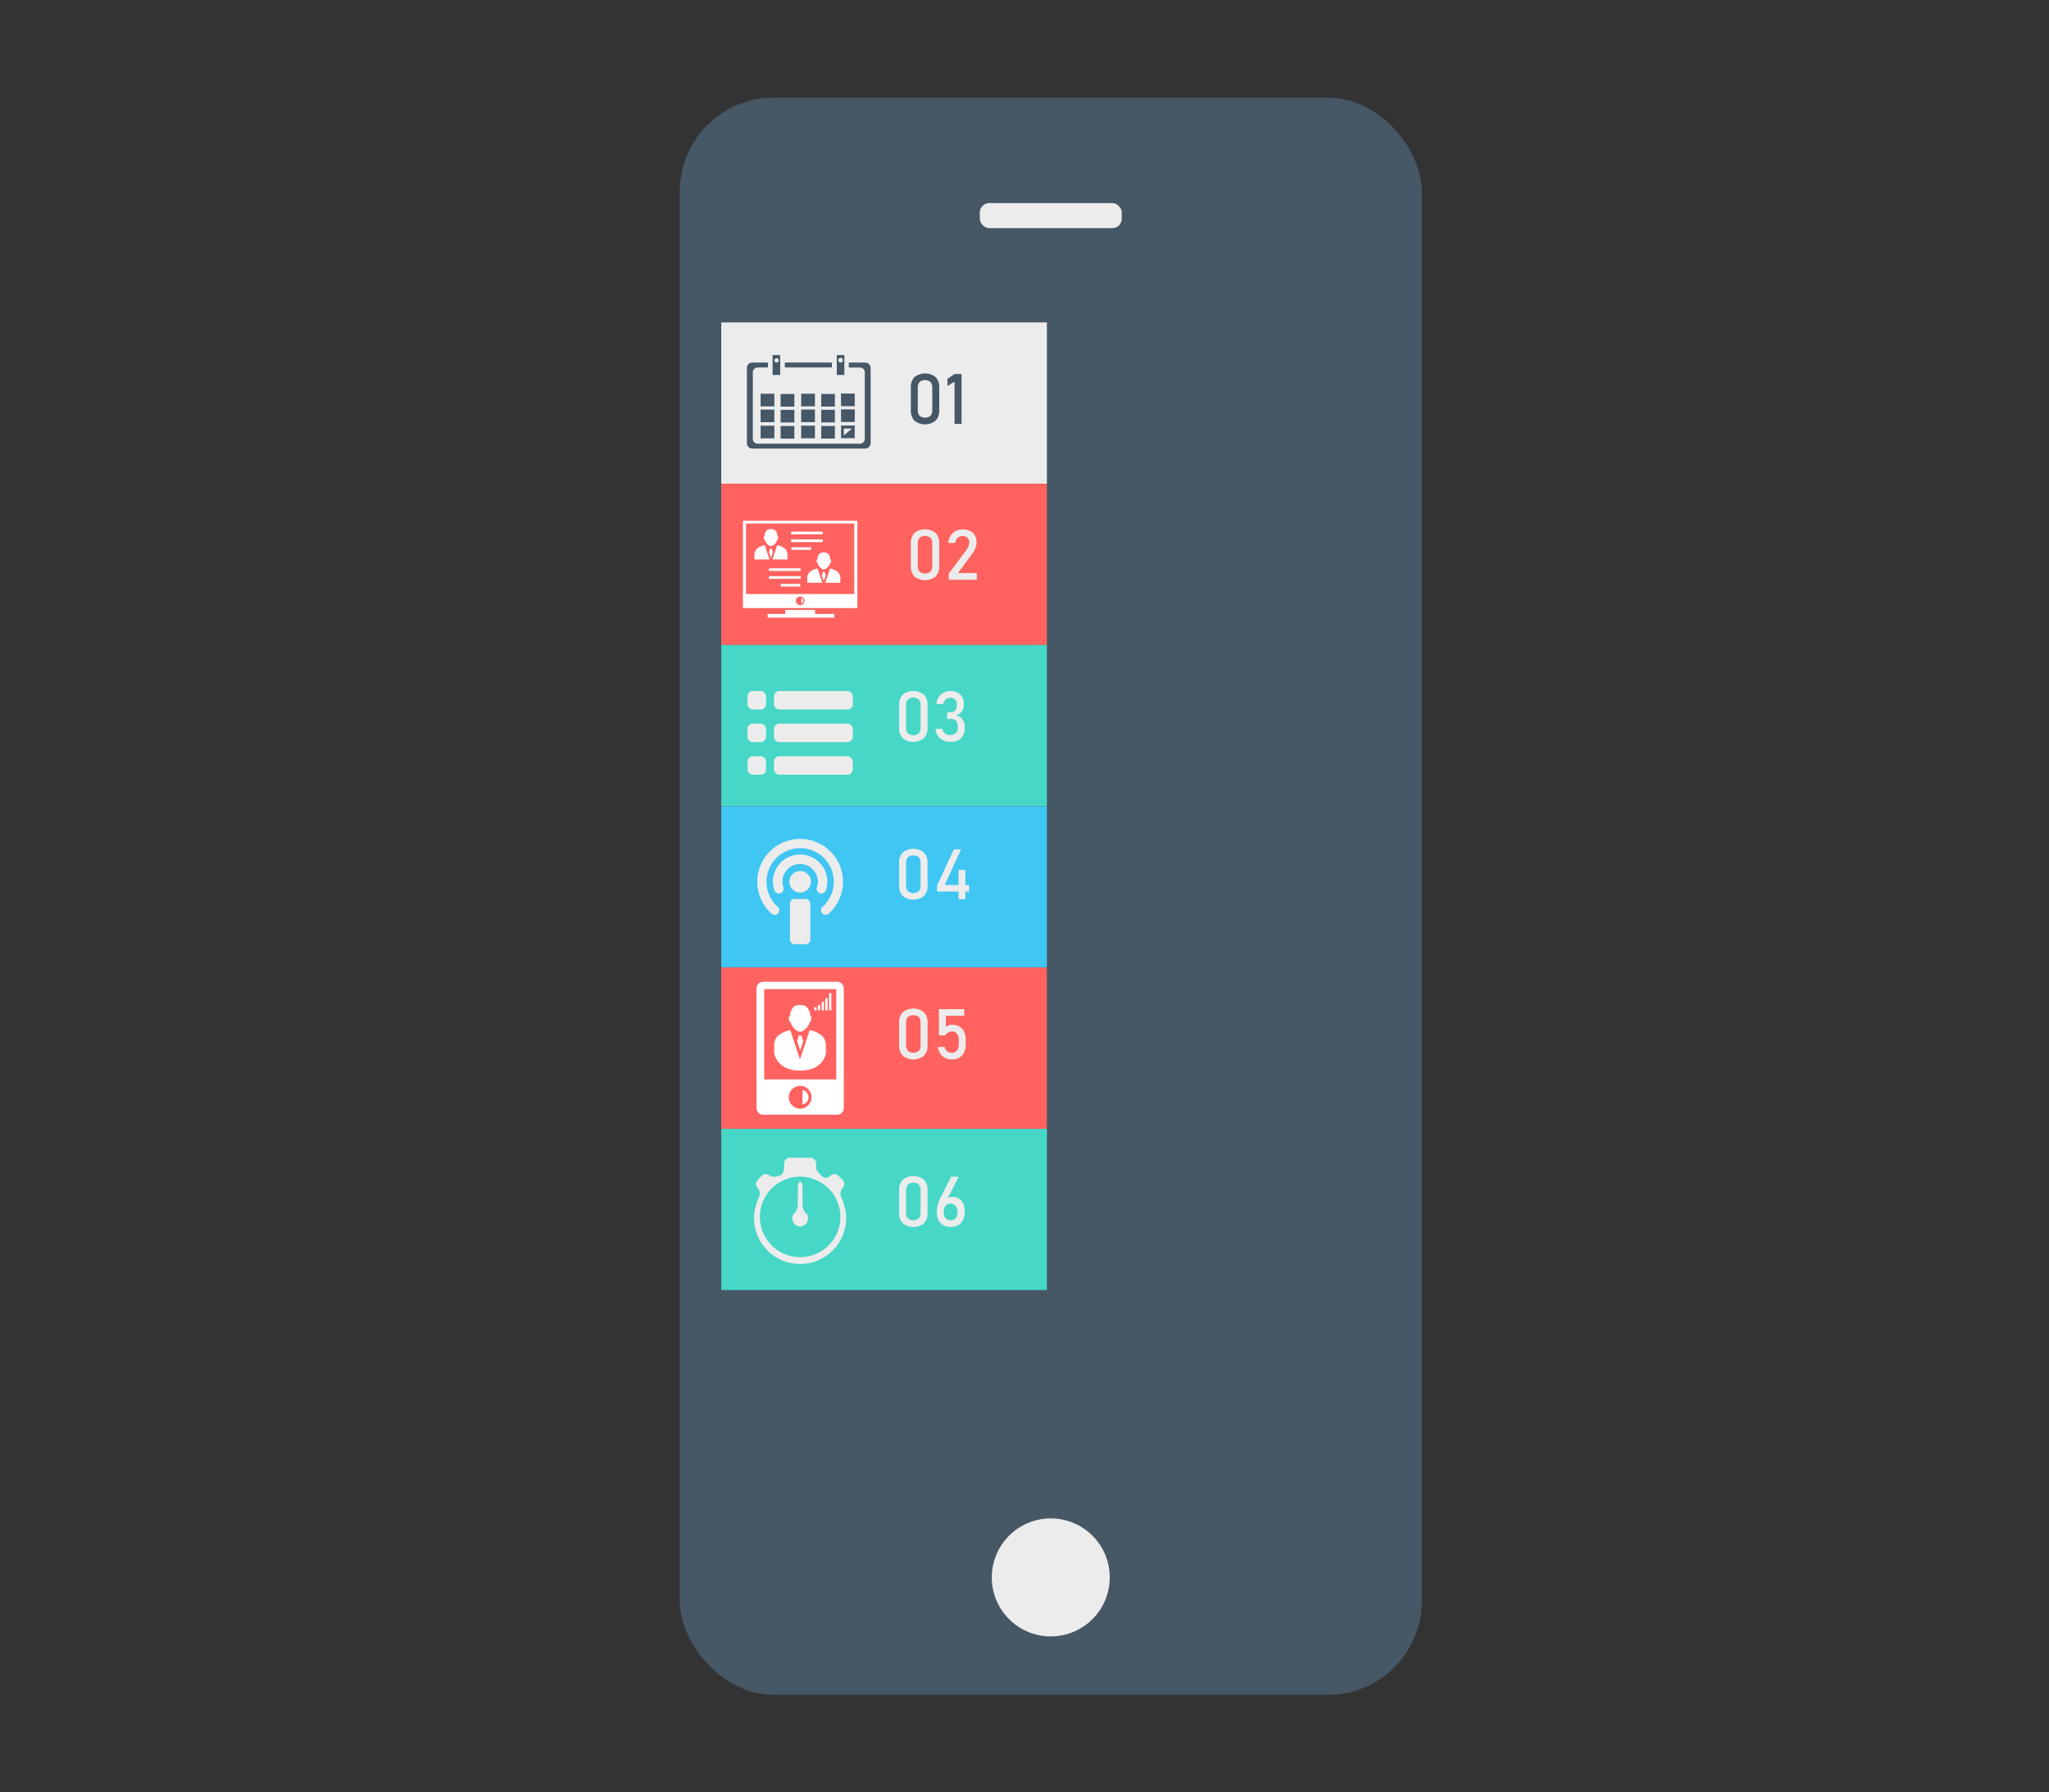 <svg id="Layer_1" data-name="Layer 1" xmlns="http://www.w3.org/2000/svg" width="1052px" height="920px" viewBox="0 0 1052 920"><rect x="0" y="0" width="1052" height="920" fill="#333333" stroke="none"/><defs><style>.cls-1{fill:#465766;}.cls-2{fill:#ececec;}.cls-3{fill:#ff625f;}.cls-4{fill:#fff;}.cls-5{fill:#47d7c6;}.cls-6{fill:#40c6f2;}</style></defs><rect class="cls-1" x="349" y="50.12" width="381" height="819.88" rx="48.23"/><path class="cls-2" d="M569.77,809.72a30.28,30.28,0,1,1-30.27-30.28A30.27,30.27,0,0,1,569.77,809.72Z"/><rect class="cls-2" x="503.06" y="104.25" width="72.88" height="12.86" rx="4.82"/><rect class="cls-2" x="623.09" y="79.06" height="167.19"/><rect class="cls-2" x="370.31" y="165.5" width="167.19" height="82.77"/><path class="cls-1" d="M389.11,188.62a2.48,2.48,0,0,0-2.59,2.34V225.4a2.49,2.49,0,0,0,2.59,2.35h52.26A2.48,2.48,0,0,0,444,225.4V191a2.47,2.47,0,0,0-2.59-2.34H435.8V186.1h8.32a2.77,2.77,0,0,1,2.88,2.65v38.86a2.77,2.77,0,0,1-2.88,2.64H386.36a2.77,2.77,0,0,1-2.88-2.64V188.75a2.77,2.77,0,0,1,2.88-2.65h7.91v2.52Z"/><path class="cls-1" d="M437.43,220h-4.2v3.55Zm1.41,4.92h-7v-6.49h7Z"/><rect class="cls-1" x="431.81" y="210.13" width="7.04" height="6.49"/><rect class="cls-1" x="431.81" y="202.01" width="7.04" height="6.49"/><path class="cls-1" d="M432.76,185a1.2,1.2,0,1,0-1.19,1.1A1.15,1.15,0,0,0,432.76,185Zm.75-2.75v10.22h-3.88V182.25Z"/><rect class="cls-1" x="421.62" y="218.64" width="7.04" height="6.48"/><rect class="cls-1" x="421.62" y="210.35" width="7.04" height="6.48"/><rect class="cls-1" x="421.62" y="202.23" width="7.04" height="6.48"/><rect class="cls-1" x="411.34" y="218.5" width="7.05" height="6.49"/><rect class="cls-1" x="411.34" y="210.22" width="7.05" height="6.48"/><rect class="cls-1" x="411.34" y="202.1" width="7.05" height="6.48"/><rect class="cls-1" x="402.96" y="186.1" width="24.15" height="2.51"/><rect class="cls-1" x="400.8" y="218.66" width="7.05" height="6.49"/><rect class="cls-1" x="400.8" y="210.37" width="7.05" height="6.49"/><rect class="cls-1" x="400.8" y="202.25" width="7.05" height="6.48"/><path class="cls-1" d="M400.56,192.47h-3.89V182.25h3.89Zm-1.95-8.57a1.1,1.1,0,1,0,1.2,1.1A1.14,1.14,0,0,0,398.61,183.9Z"/><rect class="cls-1" x="390.52" y="218.53" width="7.04" height="6.48"/><rect class="cls-1" x="390.52" y="210.23" width="7.04" height="6.49"/><rect class="cls-1" x="390.52" y="202.11" width="7.04" height="6.49"/><path class="cls-1" d="M469.49,215.91a7.36,7.36,0,0,1-1.85-5.35V198.94a7.35,7.35,0,0,1,1.86-5.35,8.71,8.71,0,0,1,10.87,0,7.34,7.34,0,0,1,1.86,5.36v11.62a7.33,7.33,0,0,1-1.87,5.36,8.71,8.71,0,0,1-10.87,0Zm8.25-2.49a4.12,4.12,0,0,0,.9-2.86V198.94a4.09,4.09,0,0,0-.9-2.85,4.45,4.45,0,0,0-5.62,0,4.09,4.09,0,0,0-.9,2.85v11.62a4.08,4.08,0,0,0,.91,2.86,4.47,4.47,0,0,0,5.61,0Z"/><path class="cls-1" d="M493.67,217.56h-3.59V195.9l-3.63,2.23v-3.7l3.63-2.43h3.59Z"/><rect class="cls-3" x="370.31" y="248.29" width="167.19" height="82.77"/><path class="cls-4" d="M438.6,268.76H383V304.9H438.6Zm-27.78,37.47a2.2,2.2,0,1,0,2.2,2.2A2.2,2.2,0,0,0,410.82,306.23Zm29.37-38.91v44.81H381.44V267.32Z"/><path class="cls-4" d="M431.43,296.6v2.56h-7.72l2.47-7.37C428.54,292.31,431.43,293.58,431.43,296.6Z"/><polygon class="cls-4" points="428.35 315.16 428.35 317.04 394.12 317.04 394.12 315.16 403.13 315.16 403.13 313.09 418.5 313.09 418.5 315.16 428.35 315.16"/><polygon class="cls-4" points="422.95 298.43 421.95 295.41 422.54 293.56 422.95 293.56 423.38 293.56 423.96 295.41 422.95 298.43"/><rect class="cls-4" x="406.17" y="276.91" width="16.29" height="1.36"/><rect class="cls-4" x="406.17" y="272.89" width="16.29" height="1.36"/><path class="cls-4" d="M419.8,289.16c-.22-.05-.41-.26-.51-.92s.06-1,.35-1.07c.14-2.07,1-3.64,3.32-3.64s3.19,1.57,3.34,3.64c.27.08.44.29.32,1.07s-.27.86-.48.92c-.55,1.82-2.21,3.16-3.18,3.16S420.36,291,419.8,289.16Z"/><path class="cls-4" d="M422.21,299.16h-7.73V296.6c0-3,2.9-4.29,5.26-4.81Z"/><path class="cls-4" d="M412.46,308.43a1.41,1.41,0,0,1-1,1.34v-2.68A1.39,1.39,0,0,1,412.46,308.43Z"/><rect class="cls-4" x="394.79" y="295.75" width="16.29" height="1.37"/><rect class="cls-4" x="394.79" y="291.72" width="16.29" height="1.36"/><rect class="cls-4" x="406.34" y="280.92" width="10.08" height="1.35"/><path class="cls-4" d="M404.3,284.63v2.55h-7.72l2.46-7.37C401.41,280.35,404.3,281.6,404.3,284.63Z"/><rect class="cls-4" x="400.83" y="299.74" width="10.08" height="1.36"/><polygon class="cls-4" points="395.83 286.46 394.82 283.44 395.4 281.6 395.83 281.6 396.25 281.6 396.83 283.44 395.83 286.46"/><path class="cls-4" d="M399.49,276.27c-.1.64-.26.86-.48.92-.55,1.82-2.21,3.16-3.17,3.16s-2.61-1.34-3.17-3.16c-.23,0-.4-.25-.51-.92s.07-1,.35-1.07c.15-2.07.95-3.64,3.33-3.64s3.18,1.58,3.33,3.64C399.44,275.28,399.61,275.5,399.49,276.27Z"/><path class="cls-4" d="M395.08,287.18h-7.73v-2.55c0-3,2.89-4.28,5.27-4.82Z"/><path class="cls-2" d="M469.49,295.91a7.36,7.36,0,0,1-1.85-5.35V278.94a7.35,7.35,0,0,1,1.86-5.35,8.71,8.71,0,0,1,10.87,0,7.34,7.34,0,0,1,1.86,5.36v11.62a7.33,7.33,0,0,1-1.87,5.36,8.71,8.71,0,0,1-10.87,0Zm8.25-2.49a4.12,4.12,0,0,0,.9-2.86V278.94a4.09,4.09,0,0,0-.9-2.85,4.45,4.45,0,0,0-5.62,0,4.09,4.09,0,0,0-.9,2.85v11.62a4.08,4.08,0,0,0,.91,2.86,4.47,4.47,0,0,0,5.61,0Z"/><path class="cls-2" d="M487.11,294.45,496,282.56a9.13,9.13,0,0,0,1.2-2.11,5.63,5.63,0,0,0,.43-2.05v0a3.08,3.08,0,0,0-.9-2.37,3.56,3.56,0,0,0-2.55-.84,3.5,3.5,0,0,0-2.53.92,4.18,4.18,0,0,0-1.17,2.61v0H486.8v0a9.45,9.45,0,0,1,1.29-3.75,6.6,6.6,0,0,1,2.52-2.38,7.58,7.58,0,0,1,3.57-.81,8.92,8.92,0,0,1,3.9.78,5.48,5.48,0,0,1,2.46,2.27,7.17,7.17,0,0,1,.85,3.61v0a7.88,7.88,0,0,1-.57,2.83,11.85,11.85,0,0,1-1.56,2.84l-7.4,10.06h9.67v3.41H487.11Z"/><rect class="cls-5" x="370.31" y="331.08" width="167.19" height="82.77"/><rect class="cls-2" x="397.36" y="354.72" width="40.48" height="9.5" rx="2.71"/><rect class="cls-2" x="383.8" y="354.72" width="9.5" height="9.5" rx="2.71"/><rect class="cls-2" x="397.36" y="371.45" width="40.48" height="9.5" rx="2.71"/><rect class="cls-2" x="383.8" y="371.45" width="9.5" height="9.5" rx="2.71"/><rect class="cls-2" x="397.36" y="388.19" width="40.48" height="9.5" rx="2.71"/><rect class="cls-2" x="383.8" y="388.19" width="9.5" height="9.5" rx="2.71"/><path class="cls-2" d="M463.49,378.91a7.36,7.36,0,0,1-1.85-5.35V361.94a7.35,7.35,0,0,1,1.86-5.35,8.71,8.71,0,0,1,10.87,0,7.34,7.34,0,0,1,1.86,5.36v11.62a7.33,7.33,0,0,1-1.87,5.36,8.71,8.71,0,0,1-10.87,0Zm8.25-2.49a4.12,4.12,0,0,0,.9-2.86V361.94a4.09,4.09,0,0,0-.9-2.85,4.45,4.45,0,0,0-5.62,0,4.09,4.09,0,0,0-.9,2.85v11.62a4.08,4.08,0,0,0,.91,2.86,4.47,4.47,0,0,0,5.61,0Z"/><path class="cls-2" d="M484.15,380a6.41,6.41,0,0,1-2.62-2.27,8.12,8.12,0,0,1-1.26-3.57h3.66a3.84,3.84,0,0,0,.68,1.79,3.11,3.11,0,0,0,1.36,1,5.12,5.12,0,0,0,2,.35,3.81,3.81,0,0,0,2.76-.95,3.55,3.55,0,0,0,1-2.67V373a4.32,4.32,0,0,0-.93-3,3.34,3.34,0,0,0-2.64-1H486.3v-3.41h1.81a3,3,0,0,0,2.32-.89,3.6,3.6,0,0,0,.83-2.53v-.79a3.07,3.07,0,0,0-.87-2.34,3.46,3.46,0,0,0-2.47-.83,3.91,3.91,0,0,0-1.64.34,3.08,3.08,0,0,0-1.22,1.06,4.82,4.82,0,0,0-.73,1.78h-3.64a9.36,9.36,0,0,1,1.33-3.58,6.46,6.46,0,0,1,2.47-2.27,7.29,7.29,0,0,1,3.43-.77,7.08,7.08,0,0,1,5.11,1.74,6.46,6.46,0,0,1,1.81,4.9v.42a5.46,5.46,0,0,1-1,3.34,5.9,5.9,0,0,1-2.93,2.08,5.21,5.21,0,0,1,3.24,2,6.81,6.81,0,0,1,1.15,4.08v.42a7.84,7.84,0,0,1-.86,3.82,5.71,5.71,0,0,1-2.5,2.41,8.79,8.79,0,0,1-4,.82A8.68,8.68,0,0,1,484.15,380Z"/><rect class="cls-6" x="370.31" y="413.87" width="167.19" height="82.77"/><path class="cls-2" d="M416.34,452.63a5.53,5.53,0,0,1-5.52,5.53h0a5.54,5.54,0,0,1-5.53-5.53h0a5.53,5.53,0,0,1,5.53-5.52h0a5.52,5.52,0,0,1,5.52,5.52Z"/><rect class="cls-2" x="405.59" y="461.45" width="10.46" height="23.22" rx="2.37"/><path class="cls-2" d="M421,458.44a2.38,2.38,0,0,1-1.52-3h0a9.24,9.24,0,0,0,.51-2.82h0a9.19,9.19,0,0,0-9.18-9.17h0a9.19,9.19,0,0,0-9.18,9.17h0a9,9,0,0,0,.51,2.82h0a2.38,2.38,0,0,1-1.52,3h0a2.37,2.37,0,0,1-3-1.52h0a13.76,13.76,0,0,1-.73-4.29h0a13.91,13.91,0,0,1,13.91-13.91h0a13.91,13.91,0,0,1,13.91,13.91h0a14.18,14.18,0,0,1-.73,4.3h0a2.39,2.39,0,0,1-2.26,1.63h0a2.33,2.33,0,0,1-.73-.12Z"/><path class="cls-2" d="M422.13,468.83a2.36,2.36,0,0,1,.18-3.34h0a17.22,17.22,0,0,0,5.78-12.86h0a17.3,17.3,0,0,0-17.27-17.27h0a17.3,17.3,0,0,0-17.27,17.27h0a17.18,17.18,0,0,0,5.78,12.86h0a2.37,2.37,0,0,1,.18,3.34h0a2.37,2.37,0,0,1-3.35.19h0a22,22,0,0,1-7.35-16.39h0a22,22,0,0,1,22-22h0a22,22,0,0,1,22,22h0A21.94,21.94,0,0,1,425.47,469h0a2.38,2.38,0,0,1-1.58.6h0a2.37,2.37,0,0,1-1.76-.79Z"/><path class="cls-2" d="M421,458.44a2.38,2.38,0,0,1-1.52-3h0a9.24,9.24,0,0,0,.51-2.82h0a9.19,9.19,0,0,0-9.18-9.17h0a9.19,9.19,0,0,0-9.18,9.17h0a9,9,0,0,0,.51,2.82h0a2.38,2.38,0,0,1-1.52,3h0a2.37,2.37,0,0,1-3-1.52h0a13.76,13.76,0,0,1-.73-4.29h0a13.91,13.91,0,0,1,13.91-13.91h0a13.91,13.91,0,0,1,13.91,13.91h0a14.06,14.06,0,0,1-.73,4.29h0a2.39,2.39,0,0,1-2.26,1.63h0a2.33,2.33,0,0,1-.73-.12Z"/><path class="cls-2" d="M463.49,459.91a7.36,7.36,0,0,1-1.85-5.35V442.94a7.35,7.35,0,0,1,1.86-5.35,8.71,8.71,0,0,1,10.87,0,7.34,7.34,0,0,1,1.86,5.36v11.62a7.33,7.33,0,0,1-1.87,5.36,8.71,8.71,0,0,1-10.87,0Zm8.25-2.49a4.12,4.12,0,0,0,.9-2.86V442.94a4.09,4.09,0,0,0-.9-2.85,4.45,4.45,0,0,0-5.62,0,4.09,4.09,0,0,0-.9,2.85v11.62a4.08,4.08,0,0,0,.91,2.86,4.47,4.47,0,0,0,5.61,0Z"/><path class="cls-2" d="M481.15,454.53,489.73,436h3.69l-8.37,18.3h12.53v3.32H481.15Zm11-8h3.5v15.05h-3.5Z"/><rect class="cls-3" x="370.31" y="496.65" width="167.19" height="82.77"/><rect class="cls-4" x="425.66" y="509.8" width="1.18" height="8.84"/><rect class="cls-4" x="423.73" y="512.34" width="1.17" height="6.3"/><rect class="cls-4" x="421.87" y="514.23" width="1.16" height="4.41"/><rect class="cls-4" x="419.91" y="515.92" width="1.17" height="2.72"/><rect class="cls-4" x="418.06" y="517.05" width="1.16" height="1.59"/><path class="cls-4" d="M424.08,540.81s-1.47,8.74-13,8.74h-.58c-11.5,0-13-8.74-13-8.74v-4.52c0-4.75,4.53-6.72,8.23-7.54l5,15.06,5-15.06c3.71.82,8.24,2.79,8.24,7.54Z"/><path class="cls-4" d="M415.1,563.22a3.73,3.73,0,0,1-3.09,3.69v-7.36A3.74,3.74,0,0,1,415.1,563.22Z"/><polygon class="cls-4" points="410.82 539.14 409.24 534.44 410.16 531.54 410.82 531.54 411.47 531.54 412.39 534.44 410.82 539.14"/><path class="cls-4" d="M415.79,524.65c-.87,2.86-3.45,5-5,5s-4.08-2.09-4.95-5c-.35-.08-.63-.4-.8-1.44-.19-1.25.11-1.56.55-1.68.22-3.23,1.49-5.69,5.2-5.69s5,2.46,5.22,5.69c.43.13.71.46.51,1.68C416.4,524.22,416.13,524.55,415.79,524.65Z"/><path class="cls-4" d="M410.82,557.4a5.84,5.84,0,1,0,5.83,5.82A5.83,5.83,0,0,0,410.82,557.4Zm-19,14.8a3.4,3.4,0,0,1-3.41-3.39V507.36a3.41,3.41,0,0,1,3.41-3.4h38a3.4,3.4,0,0,1,3.4,3.4v61.45a3.4,3.4,0,0,1-3.4,3.39Zm37.54-18.11V507.75h-37v46.34Z"/><path class="cls-2" d="M463.49,541.91a7.36,7.36,0,0,1-1.85-5.35V524.94a7.35,7.35,0,0,1,1.86-5.35,8.71,8.71,0,0,1,10.87,0,7.34,7.34,0,0,1,1.86,5.36v11.62a7.33,7.33,0,0,1-1.87,5.36,8.71,8.71,0,0,1-10.87,0Zm8.25-2.49a4.12,4.12,0,0,0,.9-2.86V524.94a4.09,4.09,0,0,0-.9-2.85,4.45,4.45,0,0,0-5.62,0,4.09,4.09,0,0,0-.9,2.85v11.62a4.08,4.08,0,0,0,.91,2.86,4.47,4.47,0,0,0,5.61,0Z"/><path class="cls-2" d="M485.2,543.07a6.22,6.22,0,0,1-2.44-2.2,8.7,8.7,0,0,1-1.26-3.46v0h3.59v0a3.28,3.28,0,0,0,1.12,2.18,3.61,3.61,0,0,0,2.43.79,3.26,3.26,0,0,0,2.66-1.15,5,5,0,0,0,.94-3.25v-2.14a5,5,0,0,0-.94-3.23,3.23,3.23,0,0,0-2.66-1.15,3.44,3.44,0,0,0-1.8.53,5.13,5.13,0,0,0-1.51,1.47h-3.27V518h13v3.41h-9.44v5.75a4.89,4.89,0,0,1,1.49-.85,5.18,5.18,0,0,1,1.69-.29,7.41,7.41,0,0,1,3.79.91A5.88,5.88,0,0,1,495,529.6a10.08,10.08,0,0,1,.82,4.24V536a9.77,9.77,0,0,1-.85,4.24,6,6,0,0,1-2.46,2.68,7.76,7.76,0,0,1-3.88.92A7.6,7.6,0,0,1,485.2,543.07Z"/><rect class="cls-5" x="370.31" y="579.44" width="167.19" height="82.77"/><path class="cls-2" d="M414.49,623.49a6.54,6.54,0,0,1-2.45-4.74v-9.08c0-1.65-.55-3-1.22-3s-1.22,1.35-1.22,3v9.08a6.54,6.54,0,0,1-2.45,4.74s-.37.25-.37,2a4,4,0,1,0,8.07,0C414.85,623.74,414.49,623.49,414.49,623.49Zm18.16-13.73a2.94,2.94,0,0,0-.11-4.14l-2-2a2.91,2.91,0,0,0-4.09-.17c-1.07,1.07-2.74,1.47-3.7.87s-3.7-3.16-3.7-4.81v-2.23a3,3,0,0,0-3-3H405.56a3,3,0,0,0-3,3v2.23c0,1.65-.85,3.39-1.89,3.85s-4.44,1.16-5.52.09a2.9,2.9,0,0,0-4.08.17l-2,2a3,3,0,0,0-.11,4.14,4.48,4.48,0,0,1,.74,4.73s-2.57,5.43-2.57,10.2a23.66,23.66,0,1,0,47.31,0c0-4.76-2.56-10.19-2.56-10.19A4.48,4.48,0,0,1,432.65,609.76Zm-1.18,14.93A20.66,20.66,0,1,1,410.82,604,20.67,20.67,0,0,1,431.47,624.69Z"/><path class="cls-2" d="M463.49,627.91a7.36,7.36,0,0,1-1.85-5.35V610.94a7.35,7.35,0,0,1,1.86-5.35,8.71,8.71,0,0,1,10.87,0,7.34,7.34,0,0,1,1.86,5.36v11.62a7.33,7.33,0,0,1-1.87,5.36,8.71,8.71,0,0,1-10.87,0Zm8.25-2.49a4.12,4.12,0,0,0,.9-2.86V610.94a4.09,4.09,0,0,0-.9-2.85,4.45,4.45,0,0,0-5.62,0,4.09,4.09,0,0,0-.9,2.85v11.62a4.08,4.08,0,0,0,.91,2.86,4.47,4.47,0,0,0,5.61,0Z"/><path class="cls-2" d="M484.24,628.92a5.93,5.93,0,0,1-2.43-2.64,9.48,9.48,0,0,1-.84-4.17v0a13.85,13.85,0,0,1,.34-3,17.39,17.39,0,0,1,1-3.08c.07-.17.15-.35.23-.52l.25-.5,5.55-11h3.87l-6.52,12.74,0-.63a3,3,0,0,1,1.28-1.28,4,4,0,0,1,2-.46,6.26,6.26,0,0,1,3.41.9,5.6,5.6,0,0,1,2.16,2.61,10.39,10.39,0,0,1,.74,4.12v0a9.74,9.74,0,0,1-.84,4.22,5.87,5.87,0,0,1-2.44,2.67,8.66,8.66,0,0,1-7.71,0Zm6.48-3.6a4.43,4.43,0,0,0,.92-3v0a5.06,5.06,0,0,0-1-3.31,3.39,3.39,0,0,0-2.76-1.17,2.91,2.91,0,0,0-2.48,1.17,5.47,5.47,0,0,0-.88,3.33h0a4.43,4.43,0,0,0,.92,3,3.78,3.78,0,0,0,5.24,0Z"/></svg>
